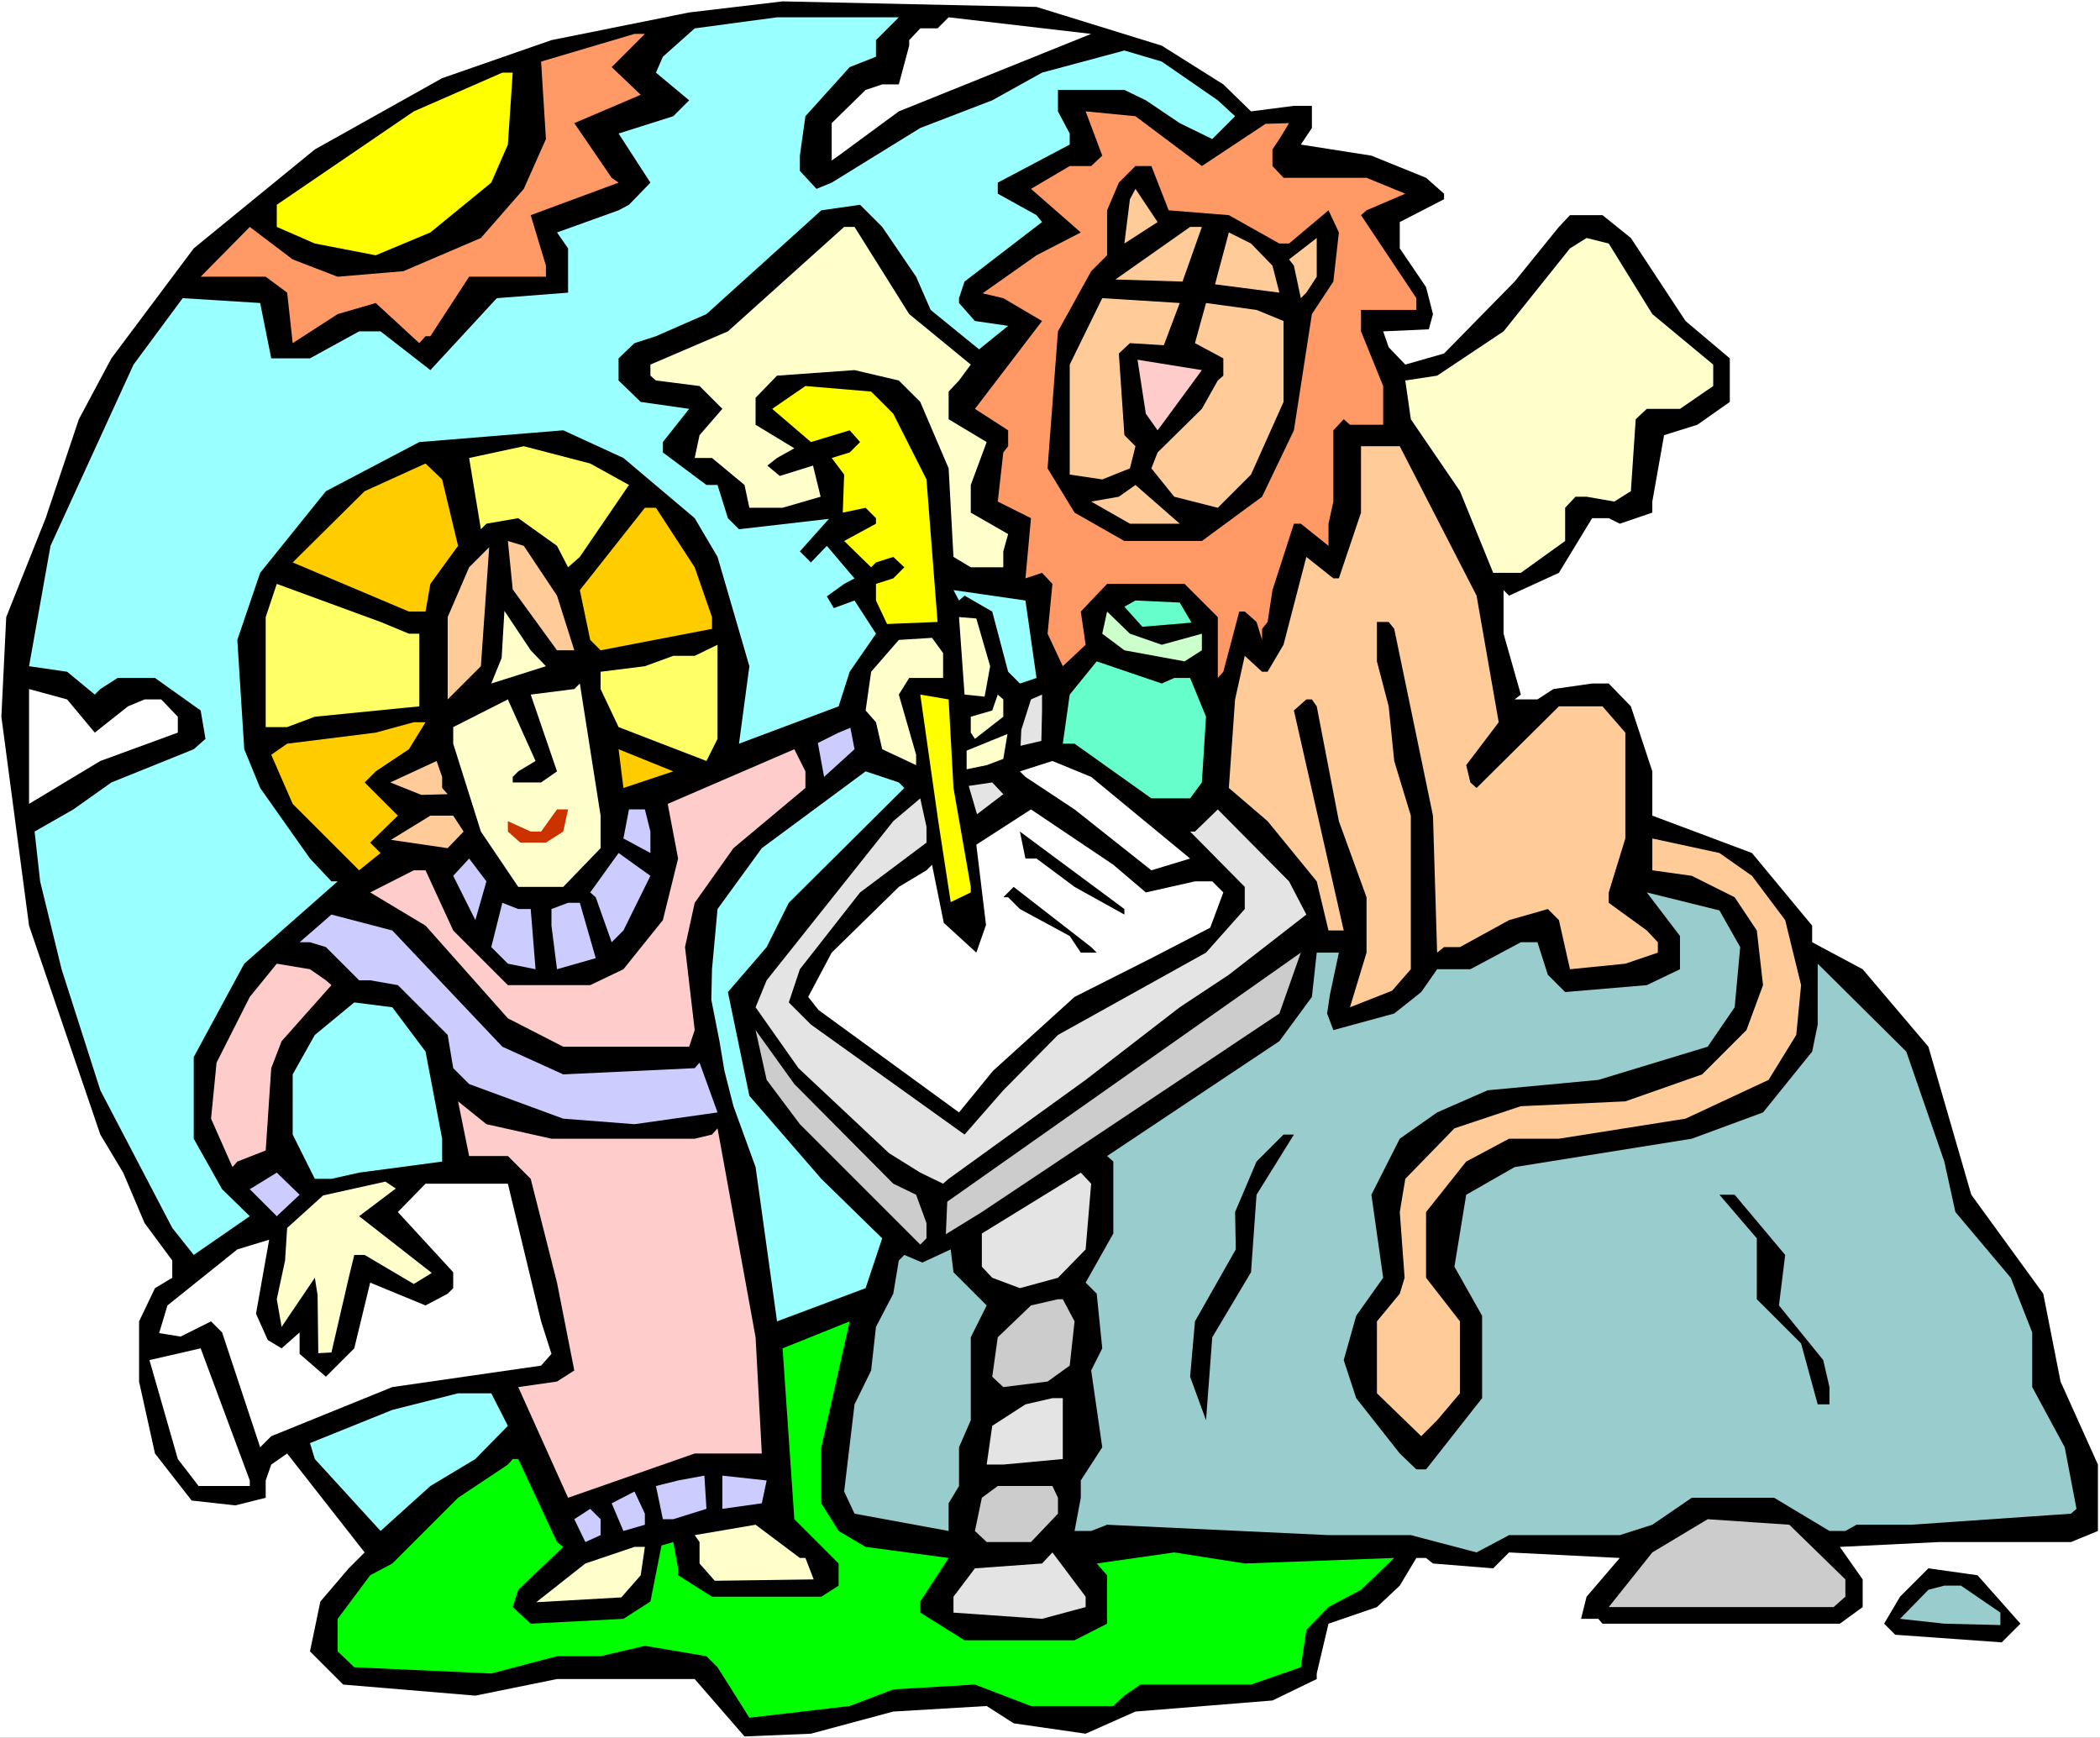 <?xml version="1.0" encoding="UTF-8" standalone="no"?>
<svg
   version="1.0"
   width="129.766mm"
   height="107.383mm"
   id="svg90"
   sodipodi:docname="Mark 14.wmf"
   xmlns:inkscape="http://www.inkscape.org/namespaces/inkscape"
   xmlns:sodipodi="http://sodipodi.sourceforge.net/DTD/sodipodi-0.dtd"
   xmlns="http://www.w3.org/2000/svg"
   xmlns:svg="http://www.w3.org/2000/svg">
  <rect width="100%" height="100%" fill="#333333" stroke="none"/>
  <sodipodi:namedview
     id="namedview90"
     pagecolor="#ffffff"
     bordercolor="#000000"
     borderopacity="0.25"
     inkscape:showpageshadow="2"
     inkscape:pageopacity="0.0"
     inkscape:pagecheckerboard="0"
     inkscape:deskcolor="#d1d1d1"
     inkscape:document-units="mm" />
  <defs
     id="defs1">
    <pattern
       id="WMFhbasepattern"
       patternUnits="userSpaceOnUse"
       width="6"
       height="6"
       x="0"
       y="0" />
  </defs>
  <path
     style="fill:#ffffff;fill-opacity:1;fill-rule:evenodd;stroke:none"
     d="M 0,405.858 H 490.455 V 0 H 0 Z"
     id="path1" />
  <path
     style="fill:#000000;fill-opacity:1;fill-rule:evenodd;stroke:none"
     d="m 271.326,10.663 14.382,9.048 6.464,6.301 10.019,-1.293 h 4.202 v 5.17 l -2.586,3.878 16.483,2.585 12.766,5.17 4.202,3.716 v 1.293 l -10.342,5.332 v 6.14 l 6.141,9.048 1.616,6.301 -0.97,3.554 -10.666,0.485 1.293,3.716 3.878,4.039 9.05,-2.585 16.483,-16.803 10.342,-12.764 2.586,-2.747 h 7.595 l 6.626,5.332 12.766,19.388 10.342,8.725 v 10.179 l -7.595,5.332 -7.757,2.424 -2.747,15.511 v 2.585 l -7.595,2.585 -2.586,-1.293 h -3.878 l -7.757,12.764 -11.635,5.332 -1.293,-1.293 v 10.179 l 4.04,14.218 -1.454,1.131 h 5.333 l 3.717,-2.424 9.05,-1.293 h 3.878 l 5.171,5.332 5.01,15.187 v 10.34 l 23.27,8.725 14.059,16.965 v 3.878 l 11.797,6.301 15.352,18.096 10.019,34.576 16.806,23.104 4.04,20.519 8.726,19.388 v 15.511 l -6.302,2.585 h -30.866 l -23.109,1.131 5.333,7.594 v 6.463 l -5.333,3.878 h -55.429 l -0.97,-1.131 h -4.04 l 1.293,-5.17 7.757,-9.048 -25.856,-1.293 -3.717,3.716 -14.059,-1.131 -1.616,-1.293 h -2.262 l -3.878,6.463 -5.333,5.009 -11.312,3.878 -2.747,11.633 v 1.293 l -10.342,5.009 -31.997,2.585 -11.635,5.17 -16.806,-2.424 -6.302,-4.039 -21.816,1.293 -19.23,5.17 -15.514,0.646 -11.635,-13.41 h -32.158 l -19.069,3.878 -30.866,-2.585 -7.757,-7.755 2.424,-11.633 6.626,-7.755 3.717,-3.716 -18.099,-23.104 -3.717,2.585 -1.293,3.716 v 4.039 l -7.11,1.777 -10.181,-1.131 -8.565,-10.987 -3.717,-16.803 v -14.056 l 3.717,-7.755 4.04,-2.424 v -4.039 L 33.774,285.652 28.765,273.857 23.432,264.971 6.787,216.178 0.323,167.384 1.454,144.118 10.666,121.014 18.422,97.91 26.018,83.692 45.248,58.003 73.528,34.899 103.262,18.257 128.795,9.371 160.953,2.908 182.769,0.323 242.077,1.616 Z"
     id="path2" />
  <path
     style="fill:#99ffff;fill-opacity:1;fill-rule:evenodd;stroke:none"
     d="m 204.585,9.371 v 3.878 l -6.141,2.424 -10.342,11.471 -1.293,9.209 v 3.554 l 3.878,4.201 3.555,-1.454 20.685,-12.764 16.806,-6.463 11.635,-6.463 19.23,-5.17 8.726,2.585 13.09,9.048 4.04,3.716 -5.333,5.332 -7.595,-3.716 -7.918,-5.332 -5.01,-2.424 h -15.514 v 5.009 l 2.747,5.17 v 2.585 l -16.806,8.886 v 2.585 l 9.05,5.009 1.293,1.616 -18.099,13.895 -1.293,3.878 v 1.131 l 3.717,4.201 7.757,1.131 -6.787,5.493 -11.312,-9.209 -3.394,-7.755 -7.918,-11.633 -5.171,-5.17 -9.05,1.293 -26.826,24.235 -11.797,5.17 -5.01,1.616 -3.717,3.554 v 5.17 l 5.171,5.009 11.312,1.616 -6.141,7.755 v 2.424 l 10.181,7.594 h 2.586 l 2.424,7.755 2.586,2.585 21.008,-2.424 -6.787,7.594 2.586,2.585 3.717,-3.878 5.333,6.301 1.131,1.293 -2.424,1.293 -4.04,2.908 1.616,2.747 4.848,-1.777 5.01,7.755 -6.141,8.886 -2.586,8.078 -23.27,8.725 2.424,-18.096 -7.434,-25.528 -5.333,-9.048 -16.645,-14.056 -14.059,-6.463 -33.613,2.747 -21.816,11.471 -15.352,19.065 -5.333,15.672 1.616,25.528 3.717,9.048 11.635,16.48 5.01,5.332 h 1.454 L 57.045,225.064 45.248,246.876 v 19.065 l 6.626,11.794 6.464,6.301 -13.09,9.048 -5.01,-6.301 -16.806,-32.152 -9.05,-28.274 -5.01,-20.519 -1.293,-11.633 9.05,-5.17 8.888,-6.301 19.23,-7.755 2.747,-2.424 -1.131,-6.624 -10.666,-7.594 h -8.726 l -4.04,2.585 -1.293,1.293 -6.464,-5.332 -8.888,-1.293 5.01,-28.113 19.392,-42.331 11.474,-15.511 18.099,1.131 2.586,12.925 h 9.05 L 83.87,77.391 H 88.88 l 11.635,9.048 15.514,-16.803 16.645,-1.293 V 58.003 l -2.586,-3.716 14.382,-5.17 2.424,-1.293 5.01,-5.17 -7.434,-11.471 12.766,-4.039 3.717,-3.716 -7.757,-6.463 1.616,-3.716 7.434,-6.624 19.23,-2.585 h 28.442 z"
     id="path3" />
  <path
     style="fill:#ffffff;fill-opacity:1;fill-rule:evenodd;stroke:none"
     d="m 209.918,26.012 -14.059,10.34 -1.616,1.131 v -8.725 l 7.918,-7.755 3.878,-1.293 h 3.878 l 2.424,-9.048 V 9.371 l 2.586,-2.747 h 4.04 l 2.586,-2.585 33.29,3.878 z"
     id="path4" />
  <path
     style="fill:#ff9966;fill-opacity:1;fill-rule:evenodd;stroke:none"
     d="m 142.854,15.672 6.787,6.463 -15.514,6.624 8.726,12.764 1.616,1.131 -20.523,7.594 3.555,11.794 v 2.585 h -17.938 l -9.05,13.895 h -1.131 l -1.454,1.616 -10.181,-9.371 -8.888,2.585 L 68.357,80.138 67.064,68.343 62.054,64.627 H 46.864 l 11.474,-11.633 10.019,7.594 10.504,4.039 15.352,-1.293 18.099,-7.755 10.019,-11.471 5.171,-11.633 -1.131,-18.096 21.816,-6.463 h 2.424 z"
     id="path5" />
  <path
     style="fill:#ffff00;fill-opacity:1;fill-rule:evenodd;stroke:none"
     d="m 118.614,33.768 -3.878,8.886 -14.221,11.633 -12.766,5.332 -14.221,-2.747 -8.888,-3.878 V 47.824 L 96.637,26.012 117.321,16.965 h 2.424 z"
     id="path6" />
  <path
     style="fill:#ff9966;fill-opacity:1;fill-rule:evenodd;stroke:none"
     d="m 280.699,38.776 14.867,-9.856 5.494,-0.162 -2.262,3.716 -1.616,2.424 v 3.878 l 2.586,2.747 h 19.392 l 9.05,3.716 -9.05,3.878 -1.293,1.131 12.928,19.388 v 2.747 h -12.928 v 5.009 l 5.171,12.764 v 9.048 h -7.757 l -1.454,-1.293 -2.424,2.585 v 16.641 l -1.131,5.17 v 5.17 l -6.464,-5.17 h -1.616 l -5.01,15.511 -1.131,7.432 -1.293,1.616 v 2.585 l -1.293,-4.201 -2.747,-2.424 h -1.293 l -3.717,14.056 -1.293,1.454 v -14.218 l -7.757,-7.755 h -18.099 l -6.141,6.463 1.131,7.755 -5.333,5.009 -3.555,-7.594 1.131,-11.633 -2.424,-2.585 -3.878,1.293 1.293,-14.056 -7.757,-3.878 1.293,-11.471 1.131,-1.454 v -3.716 l -7.757,-5.009 15.675,-20.519 -9.05,-5.332 -4.848,-1.131 12.605,-8.886 10.342,-5.332 -11.635,-10.179 9.05,-5.332 h 5.01 l 2.586,-2.424 -3.878,-10.34 11.635,1.131 z"
     id="path7" />
  <path
     style="fill:#000000;fill-opacity:1;fill-rule:evenodd;stroke:none"
     d="m 272.942,49.117 14.059,1.131 11.797,6.624 h 2.262 l 9.211,-7.755 2.424,5.17 -1.293,11.471 -5.01,7.594 -4.202,27.143 -7.434,15.511 -14.059,10.34 H 262.6 l -11.635,-6.624 -6.302,-10.34 2.424,-31.99 7.757,-14.056 3.717,-3.716 V 49.117 l 2.747,-6.463 3.878,-3.878 h 3.717 z"
     id="path8" />
  <path
     style="fill:#ffcc99;fill-opacity:1;fill-rule:evenodd;stroke:none"
     d="m 262.6,56.872 1.293,-10.34 1.293,-2.424 5.171,7.755 z"
     id="path9" />
  <path
     style="fill:#ffffcc;fill-opacity:1;fill-rule:evenodd;stroke:none"
     d="m 212.342,73.352 14.382,11.794 -2.747,3.716 -2.424,2.585 v 6.463 l 8.888,5.332 -3.717,10.017 v 6.463 l 8.726,5.009 -1.131,4.039 v 3.716 h -7.595 l -4.04,-2.424 -1.131,-20.681 -6.626,-15.511 -5.01,-5.009 -10.342,-2.424 -18.099,1.293 -5.01,5.17 v 6.301 l 9.05,5.493 -4.04,2.262 -2.262,1.777 2.909,2.424 7.757,-2.424 1.778,7.271 -8.888,2.585 h -7.757 l -1.131,-5.332 -7.595,-6.301 h -4.04 l 1.131,-5.332 5.333,-6.14 -5.333,-5.332 -10.181,-1.293 -1.293,-1.131 v -2.585 l 18.099,-7.755 27.149,-24.397 h 2.424 z"
     id="path10" />
  <path
     style="fill:#ffcc99;fill-opacity:1;fill-rule:evenodd;stroke:none"
     d="m 276.174,65.758 -15.675,-0.485 17.453,-12.279 h 2.747 z"
     id="path11" />
  <path
     style="fill:#ffcc99;fill-opacity:1;fill-rule:evenodd;stroke:none"
     d="m 297.182,62.042 1.616,6.301 -15.029,-1.939 3.232,-12.118 5.171,2.585 z"
     id="path12" />
  <path
     style="fill:#ffcc99;fill-opacity:1;fill-rule:evenodd;stroke:none"
     d="m 305.1,68.343 -1.293,1.293 -1.616,-7.594 -1.131,-1.454 6.464,-5.009 v 9.048 z"
     id="path13" />
  <path
     style="fill:#ffffcc;fill-opacity:1;fill-rule:evenodd;stroke:none"
     d="m 385.9,73.352 14.221,11.794 v 5.009 l -7.757,5.332 h -7.757 l -2.586,2.424 -1.131,16.803 -3.878,2.424 -6.464,-1.131 h -2.586 l -2.424,2.585 v 7.755 l -10.342,7.432 h -6.464 l -7.757,-19.065 -11.474,-16.803 -1.293,-9.048 7.434,-1.131 15.514,-10.34 15.514,-19.388 3.878,-2.424 5.171,1.293 z"
     id="path14" />
  <path
     style="fill:#ffcc99;fill-opacity:1;fill-rule:evenodd;stroke:none"
     d="m 271.811,80.622 -7.918,-0.485 -2.586,2.424 1.293,19.065 2.586,2.585 -1.293,5.17 -6.464,2.585 -7.595,-1.131 V 85.146 l 7.595,-15.511 18.099,1.131 z"
     id="path15" />
  <path
     style="fill:#ffcc99;fill-opacity:1;fill-rule:evenodd;stroke:none"
     d="m 299.768,74.967 v 18.903 l -7.595,16.965 -7.757,7.755 -10.181,-2.585 -5.333,-6.624 1.454,-3.716 10.342,-10.179 3.717,-6.624 1.293,-1.131 v -4.039 l -6.626,-3.554 2.586,-9.371 11.797,1.616 z"
     id="path16" />
  <path
     style="fill:#ffcccc;fill-opacity:1;fill-rule:evenodd;stroke:none"
     d="m 271.326,99.203 -0.97,1.293 -2.747,-3.878 -1.939,-12.602 15.029,2.424 z"
     id="path17" />
  <path
     style="fill:#ffff00;fill-opacity:1;fill-rule:evenodd;stroke:none"
     d="m 208.625,96.618 7.757,15.349 2.586,33.283 -11.797,0.485 -2.586,-5.493 v -3.878 l 4.04,-1.293 2.586,-2.585 -2.586,-2.424 -4.04,1.293 -1.131,1.131 -6.302,-6.14 7.434,-4.039 v -1.293 l -2.424,-2.424 -5.333,1.131 0.323,-8.886 -2.909,-3.878 4.202,-1.293 2.424,-2.424 -2.424,-2.747 -9.05,2.747 -9.05,-7.755 7.757,-5.332 15.352,1.293 z"
     id="path18" />
  <path
     style="fill:#ffff66;fill-opacity:1;fill-rule:evenodd;stroke:none"
     d="m 146.894,113.259 -11.474,16.803 -2.747,2.424 -2.586,-5.009 -9.05,-6.463 -7.434,1.293 -1.293,1.293 -2.747,-16.641 12.766,-2.747 15.514,4.039 z"
     id="path19" />
  <path
     style="fill:#ffcc99;fill-opacity:1;fill-rule:evenodd;stroke:none"
     d="m 344.854,139.11 5.171,29.567 -7.595,10.017 0.97,4.039 1.454,1.293 19.23,-19.065 h 10.181 l 5.333,6.14 v 24.72 l -3.878,12.602 v 2.424 l 8.888,6.463 2.586,2.747 v 2.424 l -7.595,2.585 -12.928,1.293 -2.586,-11.471 -2.586,-2.585 -9.05,2.585 -11.474,6.301 h -3.717 l -1.616,1.293 -0.97,-31.99 -9.05,-43.623 -1.293,-1.616 h -2.747 v 9.209 l 2.747,10.502 1.293,12.764 3.878,12.764 v 35.868 l -4.363,5.009 -9.858,3.878 3.878,-12.764 V 209.553 l -6.464,-17.772 -5.171,-26.82 -1.131,-1.616 h -1.293 l -2.909,2.585 11.635,51.379 h -3.555 l -2.747,-11.471 -11.474,-14.056 -9.05,-7.755 1.454,-20.681 2.262,-10.179 4.04,3.716 h 1.293 l 3.717,-6.301 5.333,-20.519 6.302,5.009 h 1.293 l 5.171,-15.349 v -15.511 h 9.05 z"
     id="path20" />
  <path
     style="fill:#ffcc00;fill-opacity:1;fill-rule:evenodd;stroke:none"
     d="m 106.979,127.477 -6.464,8.886 -1.131,6.463 h -3.878 l -27.149,-11.471 16.806,-16.641 14.221,-6.463 3.878,3.716 z"
     id="path21" />
  <path
     style="fill:#ffcc99;fill-opacity:1;fill-rule:evenodd;stroke:none"
     d="M 275.528,122.307 H 263.892 l -9.05,-5.17 6.464,-1.131 3.878,-2.747 z"
     id="path22" />
  <path
     style="fill:#ffcc00;fill-opacity:1;fill-rule:evenodd;stroke:none"
     d="m 162.246,132.486 4.04,11.633 v 2.747 l -26.018,5.009 -2.424,-2.424 -2.424,-11.633 15.19,-19.227 h 2.586 z"
     id="path23" />
  <path
     style="fill:#ffcc99;fill-opacity:1;fill-rule:evenodd;stroke:none"
     d="m 130.088,139.11 4.04,12.764 h -4.04 l -10.342,-14.218 -1.131,-11.31 3.717,1.131 z"
     id="path24" />
  <path
     style="fill:#ffcc99;fill-opacity:1;fill-rule:evenodd;stroke:none"
     d="m 104.555,163.345 v -19.227 l 5.01,-11.633 4.686,-4.685 -1.939,27.79 z"
     id="path25" />
  <path
     style="fill:#ffff66;fill-opacity:1;fill-rule:evenodd;stroke:none"
     d="m 95.505,147.996 h 2.424 v 16.965 l -24.402,2.424 -6.464,2.424 H 62.054 v -25.689 l 2.586,-7.755 24.24,8.886 z"
     id="path26" />
  <path
     style="fill:#99ffff;fill-opacity:1;fill-rule:evenodd;stroke:none"
     d="m 242.077,158.336 -3.878,1.293 -2.747,-2.747 -3.717,-14.056 -6.464,-3.716 -1.293,1.131 -1.293,-2.424 16.806,2.424 z"
     id="path27" />
  <path
     style="fill:#66ffcc;fill-opacity:1;fill-rule:evenodd;stroke:none"
     d="m 278.275,145.411 -11.474,0.969 -4.202,-4.685 2.586,-1.454 10.342,0.485 z"
     id="path28" />
  <path
     style="fill:#ccffcc;fill-opacity:1;fill-rule:evenodd;stroke:none"
     d="m 271.326,150.581 9.373,-2.585 v 3.878 l -4.04,2.585 -14.059,-2.585 -5.171,-3.878 1.131,-5.17 5.333,5.17 z"
     id="path29" />
  <path
     style="fill:#ffffcc;fill-opacity:1;fill-rule:evenodd;stroke:none"
     d="m 231.249,155.59 -1.293,7.109 -4.686,-0.485 -1.293,-18.096 4.04,0.323 z"
     id="path30" />
  <path
     style="fill:#ffffcc;fill-opacity:1;fill-rule:evenodd;stroke:none"
     d="m 127.502,155.59 -12.766,4.039 2.424,-5.978 0.646,-10.987 6.141,9.209 z"
     id="path31" />
  <path
     style="fill:#ffffcc;fill-opacity:1;fill-rule:evenodd;stroke:none"
     d="m 220.261,152.52 v 5.816 h -7.918 l -2.424,3.878 4.04,14.056 v 2.424 l -7.918,-3.716 -1.454,-6.301 -2.424,-2.747 1.293,-9.048 6.464,-7.432 7.757,-0.485 z"
     id="path32" />
  <path
     style="fill:#ffff66;fill-opacity:1;fill-rule:evenodd;stroke:none"
     d="m 164.993,177.725 -20.523,-7.917 -4.202,-8.886 v -4.039 l 10.342,-1.293 6.626,-2.424 h 5.01 l 5.333,-2.585 v 21.973 z"
     id="path33" />
  <path
     style="fill:#66ffcc;fill-opacity:1;fill-rule:evenodd;stroke:none"
     d="m 274.235,158.336 h 3.717 l 3.717,9.048 -0.97,15.349 -2.747,3.716 h -9.05 l -17.938,-12.764 h -2.747 l 1.616,-11.471 6.302,-7.755 15.19,5.17 z"
     id="path34" />
  <path
     style="fill:#ffffcc;fill-opacity:1;fill-rule:evenodd;stroke:none"
     d="m 140.269,198.082 -8.726,9.048 h -10.504 l -8.726,-12.925 -6.464,-20.519 v -3.878 l 12.766,-6.463 6.464,14.38 -4.04,2.424 -1.293,1.293 v 1.293 h 6.626 l 3.717,-2.585 -6.141,-17.934 10.181,-1.293 1.293,-1.293 4.848,30.859 z"
     id="path35" />
  <path
     style="fill:#ffffff;fill-opacity:1;fill-rule:evenodd;stroke:none"
     d="m 22.139,171.1 7.757,-6.14 3.878,-1.616 h 3.878 l 3.878,4.039 v 3.716 l -18.099,6.624 -16.645,10.017 V 160.922 l 8.888,2.424 z"
     id="path36" />
  <path
     style="fill:#ffff00;fill-opacity:1;fill-rule:evenodd;stroke:none"
     d="m 222.685,184.026 4.04,23.104 v 1.293 l -4.686,2.262 -2.909,-18.903 -4.202,-29.567 6.626,1.131 z"
     id="path37" />
  <path
     style="fill:#ffffcc;fill-opacity:1;fill-rule:evenodd;stroke:none"
     d="m 234.32,167.384 -6.626,5.17 -0.97,-1.454 v -3.716 l 5.01,-1.454 1.293,-3.716 1.293,1.131 z"
     id="path38" />
  <path
     style="fill:#e4e4e4;fill-opacity:1;fill-rule:evenodd;stroke:none"
     d="m 243.208,173.039 -4.848,1.131 0.162,-3.716 2.262,-7.109 2.586,-1.131 v 3.716 z"
     id="path39" />
  <path
     style="fill:#ffcc00;fill-opacity:1;fill-rule:evenodd;stroke:none"
     d="m 95.505,174.978 -7.757,5.17 -2.586,2.585 7.757,7.755 -6.464,6.301 2.424,2.424 -5.01,4.039 -15.514,-15.511 -5.01,-11.471 3.717,-2.585 20.685,-2.585 8.888,-2.424 h 2.747 z"
     id="path40" />
  <path
     style="fill:#ccccff;fill-opacity:1;fill-rule:evenodd;stroke:none"
     d="m 199.576,174.978 -7.11,6.463 -1.454,-7.917 4.848,-2.424 2.747,-1.131 z"
     id="path41" />
  <path
     style="fill:#ffffcc;fill-opacity:1;fill-rule:evenodd;stroke:none"
     d="m 230.441,178.694 -4.686,0.969 v -4.362 l 9.534,-3.878 -0.97,5.816 z"
     id="path42" />
  <path
     style="fill:#ffcc00;fill-opacity:1;fill-rule:evenodd;stroke:none"
     d="m 145.601,184.026 -1.131,-9.048 12.766,5.17 z"
     id="path43" />
  <path
     style="fill:#ffcccc;fill-opacity:1;fill-rule:evenodd;stroke:none"
     d="m 188.102,184.026 -16.806,14.056 -9.05,12.764 -2.262,10.34 2.262,19.388 -1.293,3.878 h -29.411 l -12.928,-6.624 -19.23,-21.65 -12.928,-7.755 10.181,-5.17 h 2.747 l 6.464,14.056 12.766,12.764 h 19.23 l 7.757,-3.716 9.211,-11.471 3.555,-14.38 -2.424,-12.764 29.573,-12.764 2.586,5.17 z"
     id="path44" />
  <path
     style="fill:#ffcc99;fill-opacity:1;fill-rule:evenodd;stroke:none"
     d="m 103.262,184.026 1.293,1.454 -6.141,0.162 -7.272,-2.908 10.827,-5.009 1.293,3.716 z"
     id="path45" />
  <path
     style="fill:#ffffff;fill-opacity:1;fill-rule:evenodd;stroke:none"
     d="m 277.952,200.506 -9.05,2.747 -17.938,-14.218 -11.474,-7.594 -1.293,-1.293 7.595,-2.424 9.05,3.716 z"
     id="path46" />
  <path
     style="fill:#99ffff;fill-opacity:1;fill-rule:evenodd;stroke:none"
     d="m 211.211,184.026 -26.987,26.82 -5.171,10.34 -9.05,10.502 5.01,24.235 16.806,19.388 14.221,13.895 -3.878,11.633 -20.685,7.755 -5.01,-36.03 -5.171,-14.218 -2.101,-8.24 -1.131,-6.786 -1.939,-9.856 0.162,-7.109 1.293,-14.056 10.342,-14.218 24.24,-17.934 7.757,2.585 z"
     id="path47" />
  <path
     style="fill:#e4e4e4;fill-opacity:1;fill-rule:evenodd;stroke:none"
     d="m 234.32,185.48 -6.141,4.685 -1.939,-6.624 5.494,-0.808 z"
     id="path48" />
  <path
     style="fill:#e4e4e4;fill-opacity:1;fill-rule:evenodd;stroke:none"
     d="m 216.382,196.79 -15.514,11.633 -14.059,17.934 -2.586,7.755 5.171,5.17 35.875,25.689 9.05,-10.34 12.766,-12.925 34.582,-19.227 9.05,-10.179 v -5.17 l -12.766,-12.925 h 1.131 l 5.333,-5.17 16.645,16.803 4.04,7.755 -18.099,14.056 -11.474,7.594 -21.978,16.965 -31.997,23.104 -1.293,1.131 -5.333,-2.585 -7.272,-4.524 -21.17,-19.873 -10.019,-14.218 2.586,-6.301 29.573,-37.161 6.302,-5.332 1.454,6.624 z"
     id="path49" />
  <path
     style="fill:#cc3200;fill-opacity:1;fill-rule:evenodd;stroke:none"
     d="m 131.542,194.204 -4.04,2.585 h -5.979 l -2.909,-2.585 v -2.424 l 5.333,2.424 h 2.424 l 3.717,-5.17 h 2.586 z"
     id="path50" />
  <path
     style="fill:#ccccff;fill-opacity:1;fill-rule:evenodd;stroke:none"
     d="m 151.904,194.204 v 5.009 l -6.302,-3.393 1.293,-6.786 h 3.717 z"
     id="path51" />
  <path
     style="fill:#ffffff;fill-opacity:1;fill-rule:evenodd;stroke:none"
     d="m 267.609,208.422 11.474,-2.585 h 4.04 l 2.586,2.585 -3.07,8.24 -13.736,7.109 -17.938,9.048 -19.069,17.288 -7.918,9.694 -32.805,-23.912 -2.424,-3.07 5.494,-10.34 15.675,-15.349 6.464,-3.878 1.293,-1.293 2.747,13.572 7.595,6.947 2.262,-6.463 -2.262,-18.742 12.766,-8.24 19.23,12.925 z"
     id="path52" />
  <path
     style="fill:#ffcc99;fill-opacity:1;fill-rule:evenodd;stroke:none"
     d="m 108.272,194.204 -3.717,3.878 -13.251,-1.939 9.211,-5.655 h 5.333 z"
     id="path53" />
  <path
     style="fill:#000000;fill-opacity:1;fill-rule:evenodd;stroke:none"
     d="m 262.6,213.593 -11.635,-6.463 -8.888,-6.624 h -2.586 l -1.293,-6.301 24.402,18.096 z"
     id="path54" />
  <path
     style="fill:#ffcc99;fill-opacity:1;fill-rule:evenodd;stroke:none"
     d="m 409.171,204.545 7.757,10.34 3.717,15.187 -1.131,11.633 -6.464,10.502 -19.392,9.048 -29.573,4.685 H 352.449 l -10.019,5.332 -9.373,11.794 v 15.349 l 7.918,10.179 v 16.803 l -5.333,6.301 -3.717,3.716 -10.342,-10.017 v -16.803 l 5.333,-6.463 1.131,-3.716 -1.131,-15.349 1.293,-7.755 11.474,-11.794 15.514,-5.17 24.402,-1.131 17.938,-6.301 10.342,-10.34 3.878,-10.502 -1.454,-12.764 -5.171,-7.755 -10.019,-5.009 -9.211,-1.293 v -7.432 l 15.675,3.393 z"
     id="path55" />
  <path
     style="fill:#ccccff;fill-opacity:1;fill-rule:evenodd;stroke:none"
     d="m 145.601,217.309 -2.747,2.747 -3.717,-10.502 -1.293,-1.131 6.626,-9.209 7.434,5.332 z"
     id="path56" />
  <path
     style="fill:#ccccff;fill-opacity:1;fill-rule:evenodd;stroke:none"
     d="m 111.019,214.885 -5.171,-10.34 3.717,-4.039 4.04,5.332 z"
     id="path57" />
  <path
     style="fill:#000000;fill-opacity:1;fill-rule:evenodd;stroke:none"
     d="m 256.136,222.479 h -3.717 l -2.586,-3.878 -11.635,-6.301 -2.747,-2.747 h -1.131 l 2.424,-2.424 18.099,14.056 z"
     id="path58" />
  <path
     style="fill:#99cccc;fill-opacity:1;fill-rule:evenodd;stroke:none"
     d="m 406.424,221.186 -1.293,14.056 -6.302,9.209 -25.533,7.755 -25.856,2.424 -11.797,5.17 -8.726,6.14 -6.626,13.087 2.747,19.388 -6.302,8.886 -2.909,10.34 2.909,8.886 10.181,12.925 3.878,3.716 h 2.262 l 13.09,-16.641 V 307.302 l -6.464,-11.471 2.747,-16.803 11.312,-6.463 41.37,-6.624 16.645,-6.14 11.474,-14.218 1.293,-6.301 V 225.064 l 20.685,20.519 8.888,25.689 2.586,11.794 12.928,15.349 5.01,12.764 v 12.764 l 7.595,14.056 2.747,14.38 -1.293,1.131 -37.33,2.585 h -12.766 l -2.586,1.454 h -3.717 l -12.928,-7.755 h -19.23 l -9.211,6.301 -7.595,2.424 H 352.449 l -7.595,4.039 -15.352,-4.039 h -19.23 l -51.712,-2.424 -3.717,1.454 h -3.878 l 1.454,-7.755 v -4.039 l 5.01,-7.755 -2.586,-17.934 2.586,-5.17 -1.293,-12.764 -2.586,-2.585 6.464,-11.471 v -16.803 l -1.454,-1.293 40.238,-26.82 7.595,-10.34 1.131,-10.34 h 5.171 l -2.101,9.856 -0.646,4.362 1.454,3.878 14.221,-3.878 6.302,-5.009 3.717,-5.332 h 7.757 l 11.797,-6.301 h 3.878 l 2.424,7.594 4.04,4.039 19.069,-1.616 7.757,-3.716 v -7.755 l -7.757,-10.179 16.968,4.201 z"
     id="path59" />
  <path
     style="fill:#ccccff;fill-opacity:1;fill-rule:evenodd;stroke:none"
     d="m 123.947,212.3 1.131,14.056 -6.464,-1.293 -3.878,-3.878 2.586,-10.34 3.717,1.454 z"
     id="path60" />
  <path
     style="fill:#ccccff;fill-opacity:1;fill-rule:evenodd;stroke:none"
     d="m 139.137,223.771 -9.05,2.585 -1.293,-10.179 v -3.878 l 3.878,-1.454 h 2.747 z"
     id="path61" />
  <path
     style="fill:#ccccff;fill-opacity:1;fill-rule:evenodd;stroke:none"
     d="m 117.321,244.452 14.221,6.463 30.704,-1.454 1.131,-1.293 4.202,11.633 -19.392,2.747 -16.645,-1.293 -21.978,-8.078 -3.717,-3.716 -1.293,-7.755 -11.635,-11.633 -6.464,-1.131 h -2.586 l -7.757,-7.755 -3.717,-1.131 h -2.424 l 7.434,-6.463 14.221,3.716 z"
     id="path62" />
  <path
     style="fill:#cccccc;fill-opacity:1;fill-rule:evenodd;stroke:none"
     d="m 229.31,283.067 -8.403,5.17 0.323,-7.594 82.578,-58.164 -5.01,14.218 z"
     id="path63" />
  <path
     style="fill:#ffcccc;fill-opacity:1;fill-rule:evenodd;stroke:none"
     d="m 76.114,228.942 1.293,1.131 -11.635,13.087 -2.424,6.301 -1.293,19.227 -6.626,2.585 -1.131,1.293 -5.01,-11.31 1.293,-13.087 7.757,-15.349 6.302,-7.755 7.757,1.293 z"
     id="path64" />
  <path
     style="fill:#99ffff;fill-opacity:1;fill-rule:evenodd;stroke:none"
     d="m 99.384,245.583 3.878,20.358 v 5.332 l -19.392,2.585 -6.464,1.454 h -3.878 l -5.171,-10.34 v -14.056 l 5.171,-9.209 9.211,-7.594 8.888,1.131 z"
     id="path65" />
  <path
     style="fill:#cccccc;fill-opacity:1;fill-rule:evenodd;stroke:none"
     d="m 208.625,276.442 5.333,2.585 2.424,6.624 v 3.554 l -1.454,1.454 -28.118,-28.113 -7.757,-10.34 -2.586,-11.633 9.05,12.602 z"
     id="path66" />
  <path
     style="fill:#ffcccc;fill-opacity:1;fill-rule:evenodd;stroke:none"
     d="m 128.795,265.941 h 33.451 l 4.04,-0.969 1.293,-1.454 8.888,48.793 1.454,27.143 h -15.675 l -29.573,10.34 -11.635,-25.851 9.05,-1.293 4.04,-2.585 -4.04,-20.519 -6.141,-24.235 -5.333,-5.332 h -9.05 l -2.586,-12.764 6.626,5.332 z"
     id="path67" />
  <path
     style="fill:#000000;fill-opacity:1;fill-rule:evenodd;stroke:none"
     d="m 293.465,279.028 -1.293,18.096 -9.05,15.187 -1.454,19.388 -3.717,-10.179 1.131,-12.925 9.534,-16.803 -0.162,-8.725 5.01,-11.794 6.302,-6.301 h 2.424 z"
     id="path68" />
  <path
     style="fill:#ccccff;fill-opacity:1;fill-rule:evenodd;stroke:none"
     d="m 64.64,284.036 -6.302,-6.301 6.302,-3.878 5.333,5.17 z"
     id="path69" />
  <path
     style="fill:#e4e4e4;fill-opacity:1;fill-rule:evenodd;stroke:none"
     d="m 253.55,291.791 -6.464,6.624 -8.888,2.424 -6.464,-2.424 -2.424,-2.585 v -7.755 l 23.109,-14.218 2.424,2.585 z"
     id="path70" />
  <path
     style="fill:#ffffcc;fill-opacity:1;fill-rule:evenodd;stroke:none"
     d="m 83.87,284.036 16.968,13.249 -4.202,2.585 -11.474,-6.786 h -2.424 l -1.293,5.332 -4.04,17.449 -3.07,0.162 -0.162,-13.572 -0.646,-4.039 -7.757,11.471 -1.131,-6.463 1.939,-9.048 0.485,-7.594 8.403,-7.594 14.544,-3.231 2.424,1.616 z"
     id="path71" />
  <path
     style="fill:#ffffff;fill-opacity:1;fill-rule:evenodd;stroke:none"
     d="m 126.371,308.594 2.424,7.594 -2.424,2.747 -34.744,5.009 -28.28,11.471 -2.586,2.585 -8.888,-26.82 -2.586,-2.585 -7.11,3.554 -5.01,-0.808 1.939,-6.463 16.322,-13.087 7.434,-2.262 -3.07,17.288 2.747,6.14 3.232,1.939 4.202,-3.716 v 5.009 l 6.141,5.332 6.626,-6.624 3.717,-15.349 12.928,5.332 5.171,-2.747 1.293,-1.293 v -3.716 l -12.928,-14.056 6.464,-6.624 h 19.23 z"
     id="path72" />
  <path
     style="fill:#000000;fill-opacity:1;fill-rule:evenodd;stroke:none"
     d="m 416.928,293.084 -1.454,11.794 10.342,12.764 1.454,6.301 v 4.039 h -2.747 l -3.878,-14.218 -10.342,-10.34 v -14.218 l -8.726,-10.179 h 3.555 z"
     id="path73" />
  <path
     style="fill:#99cccc;fill-opacity:1;fill-rule:evenodd;stroke:none"
     d="m 222.038,291.791 0.646,5.332 7.757,7.755 -3.717,7.432 v 19.388 l -2.747,6.301 v 9.048 l -2.424,4.039 v 6.463 l -21.978,-4.039 -2.424,-5.17 2.424,-20.358 3.878,-7.917 1.131,-10.179 4.04,-7.755 1.293,-7.755 1.293,-1.293 4.202,1.777 z"
     id="path74" />
  <path
     style="fill:#cccccc;fill-opacity:1;fill-rule:evenodd;stroke:none"
     d="m 250.965,308.594 -1.131,10.34 -5.171,3.716 -10.342,1.293 -2.586,-2.424 1.293,-9.209 7.757,-7.432 6.302,-1.454 h 1.131 z"
     id="path75" />
  <path
     style="fill:#00ff00;fill-opacity:1;fill-rule:evenodd;stroke:none"
     d="m 191.819,351.087 4.04,6.463 6.302,3.716 19.392,2.585 -6.626,10.179 v 2.585 l 10.342,6.463 h 25.694 l 7.595,-3.878 v -11.31 l -2.424,-2.747 18.099,-2.585 16.483,2.585 34.906,-1.293 -7.757,7.432 -7.595,4.039 -5.171,5.332 -1.293,8.725 -11.635,4.039 H 266.317 l -3.717,2.585 -2.586,2.424 h -19.23 l -13.09,-5.009 -19.069,1.131 -10.181,3.878 -23.432,2.747 -7.434,-11.794 -2.586,-2.585 -14.382,-2.424 -10.342,2.424 h -10.181 l -15.352,4.039 -31.997,-1.454 -3.878,-3.716 v -7.594 l 7.595,-10.179 5.171,-2.747 15.352,-15.349 11.635,-7.755 1.131,-1.293 h 1.293 l 9.05,19.388 1.454,1.131 -10.504,10.017 -1.293,4.039 4.202,3.878 21.654,-1.131 6.302,-4.039 2.586,-13.087 2.747,-0.808 1.131,6.14 v 1.616 l 7.918,5.009 h 25.533 l 4.04,-2.585 v -5.17 l -10.342,-10.34 -2.747,-39.907 15.675,-6.301 -6.626,29.405 z"
     id="path76" />
  <path
     style="fill:#ffffff;fill-opacity:1;fill-rule:evenodd;stroke:none"
     d="M 58.338,347.048 H 46.379 l -4.848,-6.301 -6.626,-23.104 11.958,-2.747 11.474,30.859 z"
     id="path77" />
  <path
     style="fill:#99ffff;fill-opacity:1;fill-rule:evenodd;stroke:none"
     d="m 118.614,332.991 -7.595,7.755 -10.504,6.301 -11.635,10.502 -15.352,-16.803 -1.131,-3.716 19.23,-7.755 15.352,-3.878 h 7.757 z"
     id="path78" />
  <path
     style="fill:#e4e4e4;fill-opacity:1;fill-rule:evenodd;stroke:none"
     d="m 248.217,340.746 -13.898,1.293 h -3.878 l 1.293,-9.048 7.757,-5.009 6.302,-1.454 h 2.424 z"
     id="path79" />
  <path
     style="fill:#ccccff;fill-opacity:1;fill-rule:evenodd;stroke:none"
     d="m 177.921,351.087 -9.211,1.293 v -7.755 l 10.342,1.131 z"
     id="path80" />
  <path
     style="fill:#ccccff;fill-opacity:1;fill-rule:evenodd;stroke:none"
     d="m 164.993,352.379 -7.757,2.424 h -2.424 l -1.616,-7.755 5.171,-1.293 6.141,-1.131 z"
     id="path81" />
  <path
     style="fill:#cccccc;fill-opacity:1;fill-rule:evenodd;stroke:none"
     d="m 247.086,349.794 v 3.716 l -6.302,6.624 h -10.342 l -2.747,-2.585 1.616,-7.755 3.717,-2.747 h 12.766 z"
     id="path82" />
  <path
     style="fill:#ccccff;fill-opacity:1;fill-rule:evenodd;stroke:none"
     d="m 150.611,356.095 -5.01,1.454 -2.747,-6.463 5.333,-2.747 2.424,5.17 z"
     id="path83" />
  <path
     style="fill:#ccccff;fill-opacity:1;fill-rule:evenodd;stroke:none"
     d="m 140.269,358.519 -3.555,1.616 -2.586,-5.332 3.717,-2.424 2.424,2.424 z"
     id="path84" />
  <path
     style="fill:#cccccc;fill-opacity:1;fill-rule:evenodd;stroke:none"
     d="m 430.987,368.859 v 4.039 l -2.747,2.424 h -52.52 l 10.181,-12.764 12.928,-7.755 19.069,1.293 z"
     id="path85" />
  <path
     style="fill:#ffffcc;fill-opacity:1;fill-rule:evenodd;stroke:none"
     d="m 188.102,363.851 1.939,5.009 -23.109,0.323 -3.555,-4.039 v -5.009 l -1.131,-1.616 14.221,-2.424 10.342,7.755 z"
     id="path86" />
  <path
     style="fill:#ffffcc;fill-opacity:1;fill-rule:evenodd;stroke:none"
     d="m 149.641,367.89 -4.525,5.17 -19.877,1.131 11.474,-9.048 11.474,-3.878 h 2.424 z"
     id="path87" />
  <path
     style="fill:#e4e4e4;fill-opacity:1;fill-rule:evenodd;stroke:none"
     d="m 253.55,375.322 -10.181,2.747 -20.685,-1.454 v -3.716 l 5.01,-6.624 15.675,-1.131 2.424,-2.585 7.757,10.34 z"
     id="path88" />
  <path
     style="fill:#000000;fill-opacity:1;fill-rule:evenodd;stroke:none"
     d="m 471.871,379.2 -4.363,4.362 -24.886,-1.777 -2.586,-2.585 3.717,-6.301 6.626,-6.624 11.474,1.616 z"
     id="path89" />
  <path
     style="fill:#99cccc;fill-opacity:1;fill-rule:evenodd;stroke:none"
     d="m 467.185,376.614 v 2.908 l -13.09,-0.323 -10.342,-1.131 6.626,-6.786 3.717,-0.969 h 3.878 z"
     id="path90" />
</svg>
